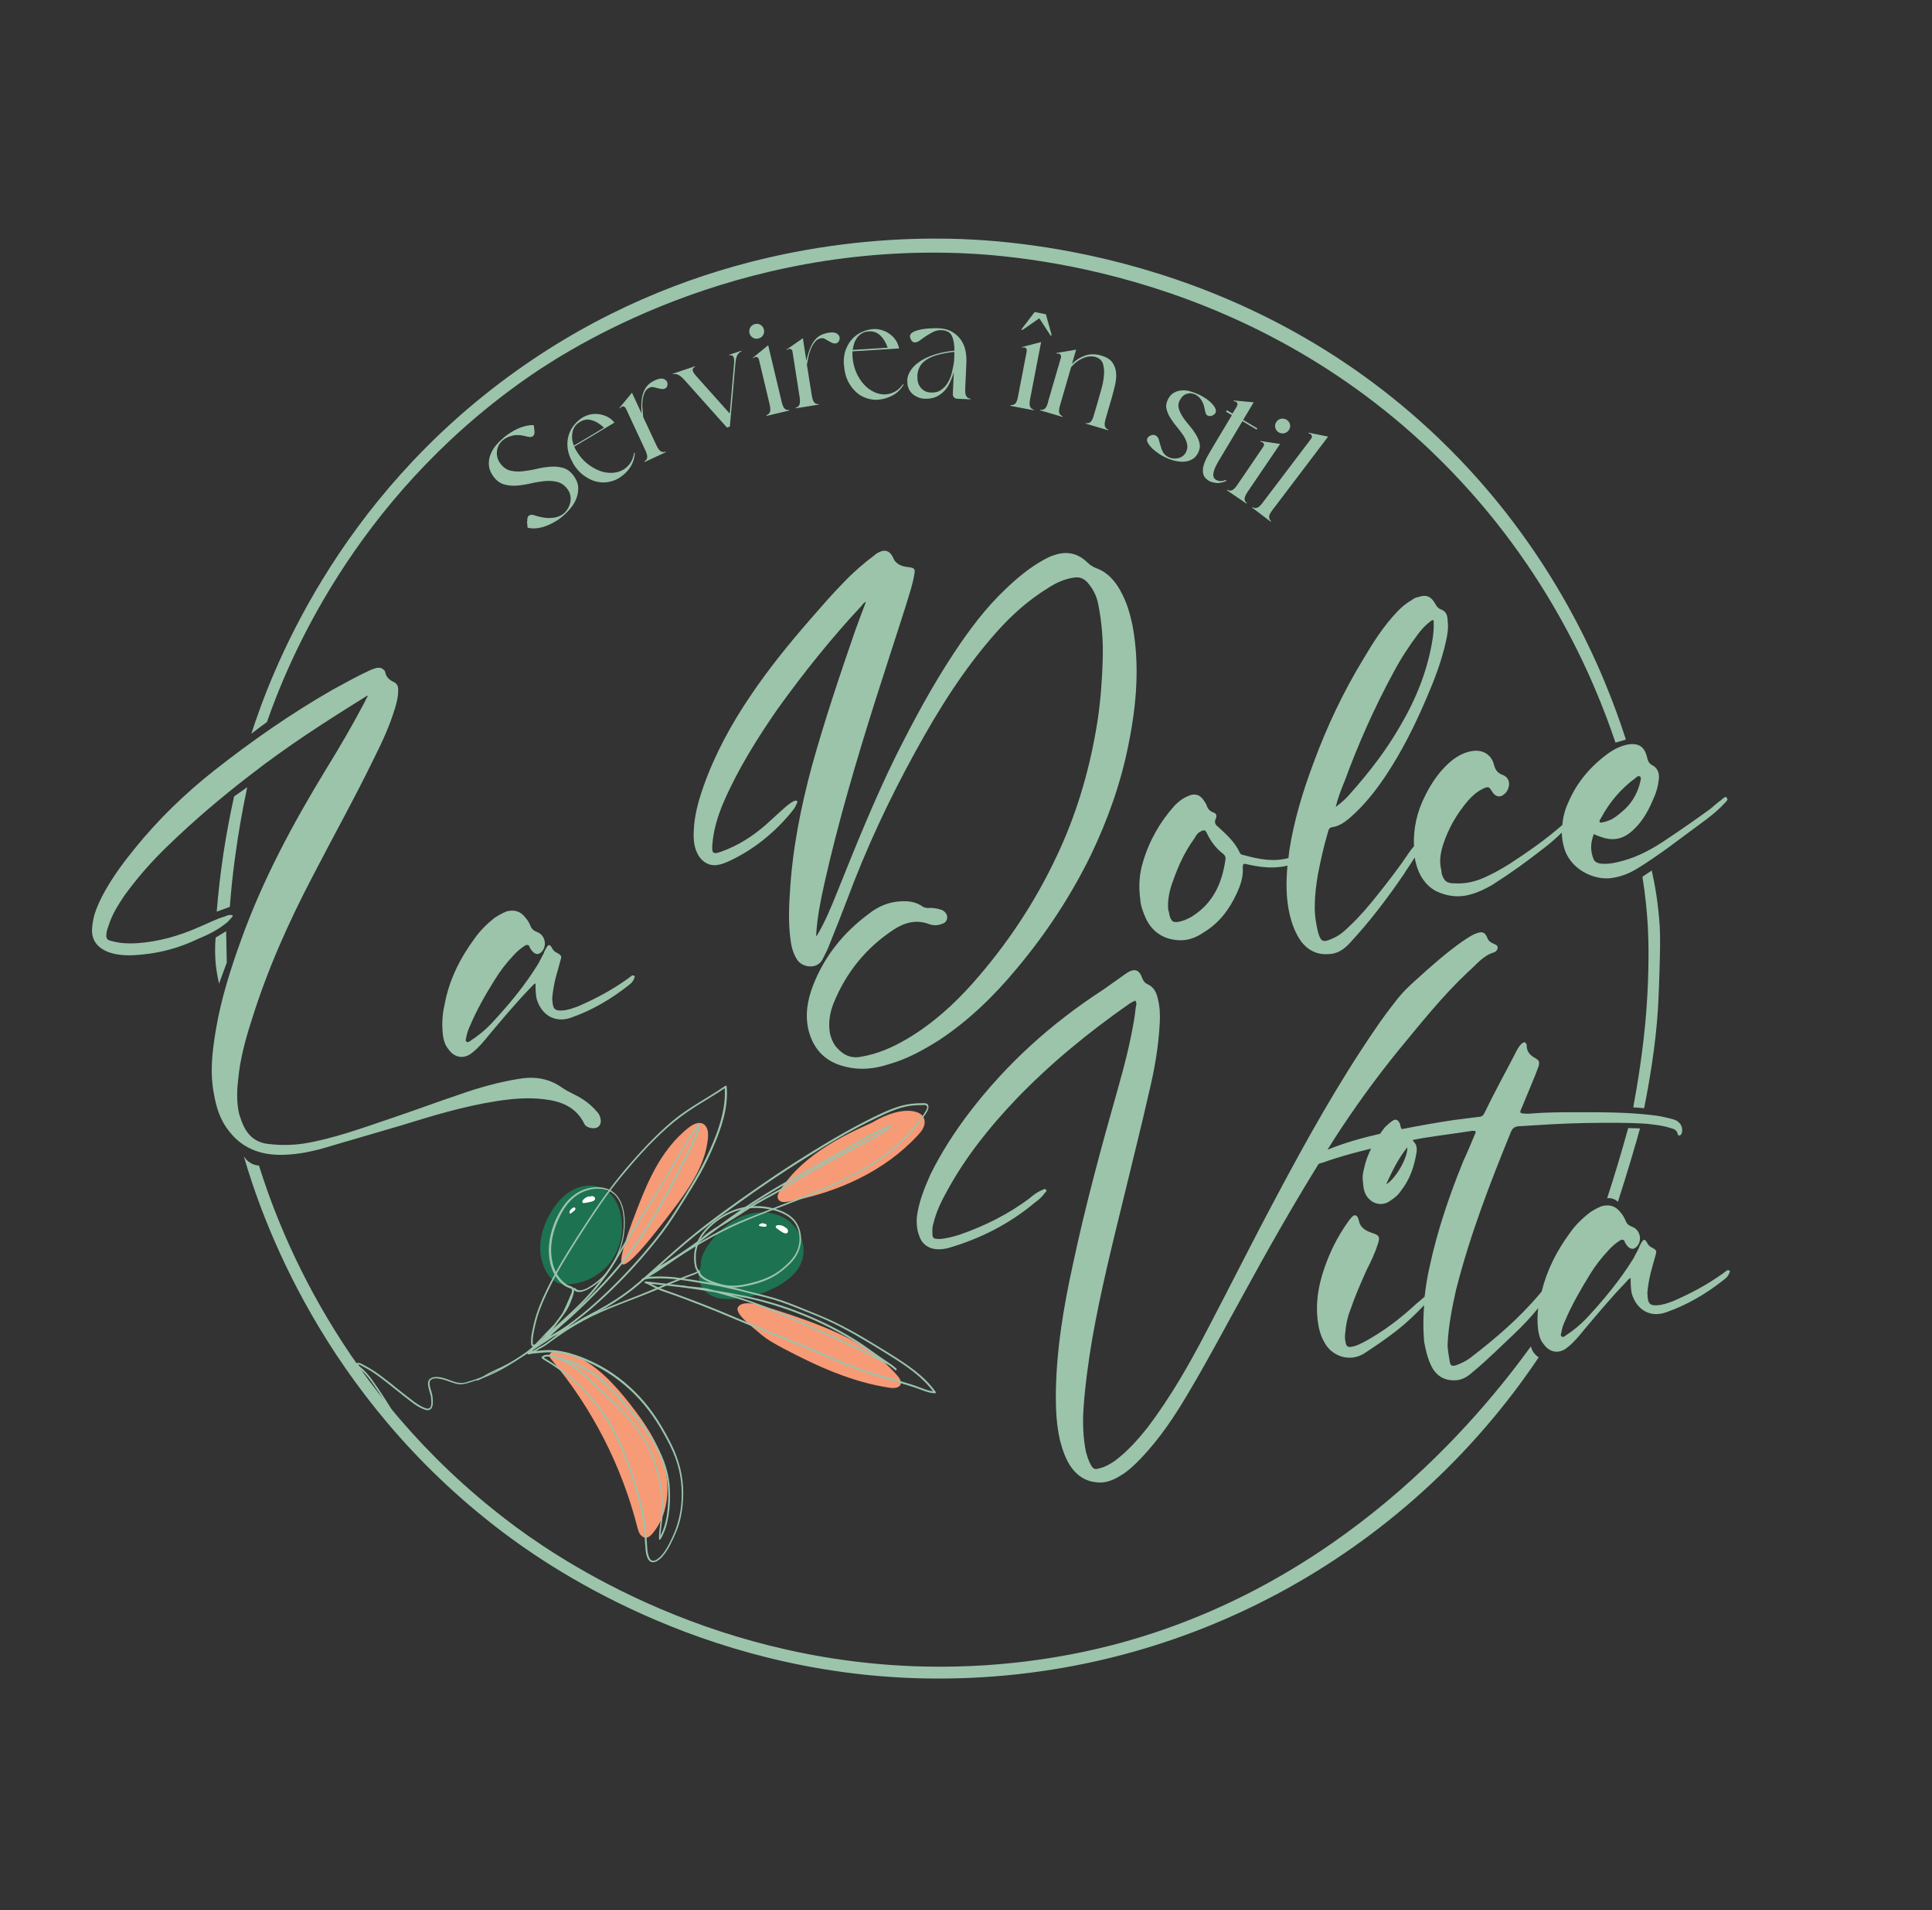<?xml version="1.0" encoding="UTF-8"?><svg id="Layer_1" xmlns="http://www.w3.org/2000/svg" viewBox="0 0 157.79 155.97"><rect x="0" y="0" width="157.79" height="155.97" fill="#333333" stroke="none"/><defs><style>.cls-1{fill:#1d7251;}.cls-1,.cls-2,.cls-3,.cls-4{stroke-width:0px;}.cls-2{fill:#fff;}.cls-3{fill:#f79a76;}.cls-4{fill:#9bc4ab;}</style></defs><path class="cls-4" d="m43.07,42.55c-.02-.22.02-.37.13-.45.11-.08.26-.09.46-.02.17.06.36.11.56.15.2.04.4.07.61.07.2,0,.41-.02.61-.07.2-.05.39-.14.56-.27.12-.09.23-.21.33-.36.1-.15.18-.32.23-.51.05-.18.06-.38.03-.58-.03-.2-.11-.4-.25-.58-.23-.31-.51-.5-.83-.58-.32-.08-.66-.1-1.02-.07-.36.04-.74.1-1.13.19-.39.09-.77.15-1.13.18s-.71,0-1.04-.09c-.33-.09-.61-.29-.86-.61-.24-.31-.37-.63-.4-.94-.03-.31.02-.61.13-.9.11-.28.27-.55.48-.79.21-.24.44-.46.67-.65.35-.28.73-.51,1.15-.7.42-.18.83-.27,1.23-.26l.06.46c.02.22-.02.37-.13.45s-.25.08-.46.03c-.14-.04-.29-.07-.45-.1-.16-.02-.32-.03-.49-.02-.17.01-.34.05-.51.11-.17.06-.34.15-.51.28-.12.09-.22.21-.32.35-.09.15-.15.3-.18.48s-.03.36.01.55.13.38.27.57c.23.3.49.48.81.56.31.07.65.09,1.01.05s.73-.1,1.11-.19c.38-.09.75-.15,1.12-.18.37-.03.71,0,1.04.09.33.09.62.3.87.63.23.31.36.62.38.94.02.32-.03.63-.15.94s-.3.59-.54.87-.49.52-.77.73c-.18.14-.38.26-.6.38-.22.12-.45.22-.69.3-.24.08-.47.13-.71.15-.24.02-.46,0-.67-.05l-.05-.53Z"/><path class="cls-4" d="m46.8,37.81c-.25-.42-.39-.81-.44-1.2s-.01-.74.08-1.06c.1-.32.25-.61.46-.86s.44-.45.68-.6c.2-.12.42-.2.65-.25s.47-.05.71-.02c.24.04.46.11.68.22s.4.27.56.47l-3.28,1.96c.02.05.05.11.08.17s.06.12.09.17c.24.4.52.74.85,1.01s.67.47,1.02.61.7.19,1.04.18c.35-.01.65-.1.93-.26.22-.13.41-.31.57-.54.15-.23.26-.51.31-.84l.06.02c-.03.46-.17.86-.41,1.21s-.55.63-.91.85c-.27.16-.58.27-.91.32-.34.05-.67.02-1.01-.07-.34-.1-.66-.27-.98-.51s-.6-.57-.85-.99Zm.07-1.42l2.46-1.47c-.33-.31-.67-.52-1.01-.61-.34-.1-.66-.05-.97.15-.18.11-.32.24-.41.38s-.16.31-.19.48c-.03.17-.04.35-.02.53.02.18.07.36.14.54Z"/><path class="cls-4" d="m51.61,32.06l.79,1.7c-.03-.4-.03-.74,0-1.04.03-.29.09-.55.18-.76s.21-.39.36-.54c.15-.15.34-.27.54-.36.27-.13.48-.17.64-.14.15.04.26.1.33.2.06.1.08.21.06.34s-.09.21-.18.26c-.09.04-.2.06-.31.04-.11-.01-.22-.04-.34-.07-.11-.03-.22-.06-.33-.08-.1-.02-.2,0-.3.04-.19.09-.33.23-.41.43-.08.2-.14.42-.16.65-.03.24-.03.47,0,.71.02.24.04.44.05.61l1.08,2.31c.13.28.26.45.39.51.12.06.24.06.36,0l.02.05-1.74.81-.02-.05c.11-.05.19-.15.23-.28.04-.13-.01-.34-.14-.62l-1.58-3.4c-.05-.11-.12-.17-.2-.19-.08-.02-.16.02-.25.1l-.07.07-.02-.05,1.03-1.25Z"/><path class="cls-4" d="m54.95,30.57l-.02-.05,1.82-.61.02.05c-.12.04-.19.12-.2.23-.01.11.09.3.32.55l2.71,3.03.35-4.05c.03-.34,0-.55-.08-.63s-.18-.11-.3-.07l-.02-.05.99-.33.02.05c-.12.04-.23.13-.32.27-.09.14-.15.38-.18.72l-.45,5.15-.24.08-3.44-3.85c-.23-.25-.42-.41-.57-.47-.16-.06-.29-.07-.41-.03Z"/><path class="cls-4" d="m61.66,26.46c.17-.04.32-.02.46.07.14.09.23.21.27.38.04.17.02.32-.07.46-.08.14-.21.23-.38.27-.17.04-.32.02-.46-.07-.14-.09-.24-.22-.27-.38-.04-.17-.01-.32.07-.46.09-.14.22-.23.38-.27Zm.94,7.49v-.05c.11-.03.2-.1.27-.23.06-.12.06-.33-.01-.64l-.87-3.65c-.03-.12-.08-.19-.16-.22-.08-.03-.16-.02-.26.05l-.08.05v-.05s1.25-1.02,1.25-1.02l1.1,4.62c.07.3.16.5.27.58.11.08.23.11.35.08v.05s-1.85.44-1.85.44Z"/><path class="cls-4" d="m65.57,27.61l.29,1.85c.08-.39.18-.72.29-.99s.24-.5.38-.68c.14-.18.31-.32.5-.42s.4-.16.62-.2c.29-.05.51-.03.65.04.14.08.23.17.26.29s.02.23-.04.34c-.06.11-.14.18-.25.2-.1.02-.2,0-.31-.04-.1-.05-.2-.1-.3-.16-.1-.06-.2-.12-.29-.17-.09-.05-.19-.07-.3-.05-.21.03-.38.13-.51.3-.14.17-.25.36-.34.58-.09.22-.16.45-.2.68-.05.23-.09.43-.12.6l.4,2.51c.05.31.13.51.23.6.1.09.22.12.34.1v.05s-1.89.3-1.89.3v-.05c.12-.02.22-.09.29-.2.07-.12.08-.33.04-.64l-.58-3.71c-.02-.12-.06-.2-.14-.23-.07-.04-.16-.03-.27.03l-.08.05v-.05s1.33-.92,1.33-.92Z"/><path class="cls-4" d="m68.92,29.8c-.03-.48.02-.9.16-1.26s.32-.66.56-.9c.23-.24.5-.43.8-.55.3-.13.59-.2.88-.22.23-.02.46.01.69.08.23.07.45.17.64.31.2.14.36.31.5.51.14.2.23.43.28.68l-3.81.24c0,.06,0,.12,0,.19,0,.07,0,.13,0,.19.03.47.13.9.29,1.29s.38.73.63,1.01c.25.28.53.49.85.64.31.15.63.21.95.19.26-.02.51-.09.75-.22s.46-.33.66-.61l.05.04c-.24.4-.54.69-.92.89-.38.2-.78.31-1.19.34-.32.02-.64-.03-.96-.14-.32-.11-.61-.29-.86-.53-.25-.24-.47-.54-.64-.9-.17-.36-.27-.78-.3-1.27Zm.72-1.23l2.86-.18c-.15-.43-.36-.77-.62-1.01-.26-.24-.57-.35-.93-.32-.21.01-.39.06-.54.15-.15.09-.29.2-.39.34s-.19.29-.25.46c-.06.17-.1.36-.12.55Z"/><path class="cls-4" d="m74.09,31.08c.01-.25.09-.5.24-.76s.38-.51.69-.73c.31-.23.7-.43,1.19-.6s1.06-.29,1.74-.36c0-.53-.08-.93-.21-1.21-.14-.28-.4-.43-.81-.46-.26-.01-.5.03-.71.14s-.41.22-.59.34c-.18.13-.35.24-.49.35s-.28.16-.4.17c-.12,0-.22-.04-.3-.16s-.12-.23-.12-.34c0-.11.06-.2.15-.28.1-.07.22-.14.37-.18.15-.05.31-.09.49-.12.18-.03.35-.05.52-.06s.32-.02.46-.02c.14,0,.25,0,.31,0,.49.02.89.13,1.2.33s.55.43.72.71c.17.28.28.57.33.88s.07.6.06.86l-.1,2.17c-.01.31.02.52.11.63.08.11.19.17.32.17v.06s-1.07-.05-1.07-.05c-.12,0-.21-.05-.28-.12-.07-.07-.1-.17-.09-.29l.08-1.77c-.08.29-.18.56-.31.84s-.28.51-.47.71-.42.36-.68.48c-.26.11-.56.16-.9.15-.2,0-.39-.05-.56-.12-.18-.07-.33-.16-.47-.29-.14-.13-.24-.28-.31-.45-.07-.18-.11-.38-.09-.61Zm.84-.37c-.02.4.07.72.28.96.21.24.47.37.81.38.33.02.61-.05.84-.21s.41-.35.55-.6c.15-.24.26-.51.33-.82s.14-.6.18-.89c0-.15.01-.29.02-.42,0-.13,0-.26,0-.38-.55.06-1.02.15-1.4.26-.38.11-.69.25-.93.42s-.41.36-.51.57-.17.45-.18.71Z"/><path class="cls-4" d="m82.53,33.12v-.05c.14.02.25,0,.36-.09.11-.08.19-.28.25-.59l.71-3.68c.02-.12,0-.21-.05-.27-.06-.06-.14-.08-.26-.07l-.09.02v-.05s1.58-.41,1.58-.41l-.9,4.66c-.06.31-.05.52.01.64.07.12.16.19.29.22v.05s-1.9-.36-1.9-.36Zm.87-6.2l1.1-1.44.92.18.48,1.74-.11-.02-.91-1.39-1.37.95-.11-.02Z"/><path class="cls-4" d="m85.59,32.83l1.05-3.6c.03-.11.02-.2-.03-.27s-.14-.1-.25-.09h-.09s.02-.05.02-.05l1.6-.27-.34,1.17c.32-.33.68-.55,1.09-.69s.84-.13,1.29,0c.42.12.72.3.9.54.18.24.28.51.32.82.03.31.01.64-.07,1-.08.36-.18.72-.28,1.09l-.5,1.72c-.09.3-.1.51-.05.64.06.13.15.21.27.24l-.02.05-1.84-.54.02-.05c.12.04.24.02.35-.06.12-.07.22-.26.3-.56l.26-.88c.11-.37.22-.77.34-1.19.12-.42.2-.81.23-1.18.04-.37,0-.69-.08-.97-.09-.27-.3-.46-.61-.55-.32-.09-.67-.06-1.03.1-.37.16-.69.4-.96.73l-.91,3.13c-.09.3-.1.51-.05.64.06.12.15.2.27.24l-.02.05-1.84-.54.02-.05c.12.04.24.02.35-.06.12-.07.22-.26.3-.56Z"/><path class="cls-4" d="m94.36,35.54c.14.08.23.19.28.35.05.16.09.32.14.5s.11.35.2.52c.09.17.24.31.46.42.1.05.22.08.35.1.13.02.27.01.4-.01.13-.03.26-.08.38-.16.12-.08.22-.2.29-.34.12-.24.15-.48.08-.71-.06-.23-.17-.47-.32-.69s-.33-.46-.52-.69c-.2-.23-.37-.47-.52-.71-.15-.24-.25-.48-.31-.73-.06-.25-.02-.5.11-.76.12-.25.28-.44.48-.55.19-.12.41-.18.64-.2.23-.02.48,0,.73.08s.5.17.74.28c.21.11.41.22.59.35.18.13.33.26.45.4.12.13.21.26.26.39.05.13.05.23,0,.33-.05.1-.14.18-.28.23-.13.05-.26.05-.37-.01-.09-.05-.15-.15-.18-.29-.03-.14-.06-.29-.1-.46-.06-.22-.15-.41-.27-.58s-.27-.29-.44-.38c-.1-.05-.21-.08-.33-.1-.12-.02-.23,0-.35.03s-.23.09-.33.18-.19.21-.27.36c-.12.23-.14.46-.07.69.07.23.18.45.33.68s.33.45.53.69c.2.23.37.47.52.71.15.24.25.48.31.73.06.25.02.51-.11.77-.12.25-.29.44-.5.55-.21.12-.44.18-.69.19-.25.01-.51-.02-.78-.09-.27-.07-.53-.17-.77-.29-.21-.1-.41-.22-.6-.36-.19-.14-.36-.28-.49-.42-.13-.14-.23-.28-.3-.41-.06-.13-.07-.25-.02-.34.05-.1.14-.18.28-.24.14-.06.26-.05.37,0Z"/><path class="cls-4" d="m100.14,33.6l.06-.1.46.27.35-.58c.06-.1.07-.19.04-.27-.03-.08-.11-.13-.22-.15l-.09-.02.03-.05,1.62.15-.86,1.44,1.16.69-.06.1-1.16-.69-1.24,2.08c-.17.29-.35.57-.52.86-.18.28-.32.55-.44.79-.11.24-.17.45-.18.64,0,.18.06.32.21.41.13.08.26.11.41.11.14,0,.28-.04.41-.1l.04.09c-.35.15-.64.2-.88.16-.24-.04-.41-.09-.52-.15-.27-.16-.44-.36-.49-.58-.05-.23-.04-.47.04-.73.08-.26.2-.53.36-.81s.32-.55.48-.82l1.46-2.44-.46-.27Z"/><path class="cls-4" d="m100.21,40.04l.03-.05c.1.07.22.09.35.05.13-.04.29-.18.46-.44l2.11-3.1c.07-.1.09-.19.06-.26-.03-.08-.1-.13-.21-.16l-.09-.02.03-.05,1.6.24-2.66,3.92c-.18.26-.25.46-.24.59.01.14.07.24.18.31l-.03.05-1.59-1.08Zm4.89-5.75c.14.1.23.22.26.38.03.16,0,.31-.1.45-.1.14-.23.23-.39.26-.16.03-.31,0-.46-.09-.14-.1-.23-.23-.26-.39-.03-.16,0-.32.1-.46.1-.14.23-.23.39-.25s.32,0,.46.1Z"/><path class="cls-4" d="m102.26,41.45l.03-.05c.1.08.22.1.35.07.13-.03.3-.17.48-.42l3.95-5.21c.07-.09.1-.18.07-.26s-.09-.14-.2-.18l-.09-.03.03-.04,1.59.32-4.55,6c-.19.25-.28.44-.27.58s.06.24.16.32l-.03.05-1.53-1.16Z"/><path class="cls-4" d="m18.48,76.03c-.29.18-.58.35-.87.53-.06.71-.07,1.56.05,2.51.06.45.14.87.23,1.25.21-.57.42-1.15.63-1.72h0c-.02-.86-.03-1.71-.05-2.57Zm117.05,3.38c.05-1.74.08-2.7.02-3.81-.12-1.87-.4-3.42-.65-4.52-.25.17-.51.34-.76.51.26,1.6.38,2.99.44,4.06.08,1.48.06,2.65.04,3.59,0,.13-.03,1.5-.14,3-.23,3.35-.8,6.62-1.09,8.18.3.02.59.04.89.07.39-1.95.94-5.06,1.13-8.13.07-1.21.12-2.86.12-2.93Zm-58.11-59.92c-7.11-.12-21.45.92-35.29,10.82-14.79,10.56-20.06,24.82-21.6,29.6.25-.19.5-.38.76-.58.17-.13.34-.25.51-.37,1.67-4.78,6.99-18,20.93-27.88,2.72-1.93,15.79-10.82,34.69-10.44,4.12.08,23.46.91,39.45,16.18,9.24,8.82,13.32,18.61,15.07,23.82.28-.08.57-.17.85-.25-1.71-5.31-5.78-15.5-15.31-24.62-16.04-15.35-35.5-16.2-40.05-16.28Zm56.16,73.95c.12-.43.24-.86.36-1.3-.32-.01-.64-.02-.96-.03-.27.98-.56,1.97-.86,2.98-.28.94-.57,1.85-.86,2.75.1-.01.29-.02.51.06.18.07.3.17.37.23.23-.72.42-1.33.57-1.81.19-.63.5-1.6.86-2.88Zm-8.55,16.5c-4.26,5.87-15.49,19.58-34.27,24.41-2.74.7-8.23,1.89-15.27,1.73-18.24-.41-30.84-9.47-33.96-11.85-13.92-10.57-18.87-24.22-20.38-29.06-.14,0-.37-.04-.62-.17-.36-.19-.54-.46-.62-.59,1.42,4.87,6.36,19.49,21.09,30.65,3.13,2.37,15.93,11.62,34.48,11.99,20.82.41,39.37-10.08,50.19-26.22-.1-.06-.28-.19-.43-.41-.13-.19-.18-.37-.21-.49ZM20.19,64.28c-.36.25-.71.5-1.07.75-.32,1.44-.62,3-.87,4.65-.25,1.67-.43,3.27-.55,4.76.36-.13.71-.26,1.07-.39.1-1.32.24-2.7.44-4.14.27-2,.61-3.88.98-5.63Z"/><path class="cls-4" d="m18.67,75.21c-.75.67-1.64,1.1-2.57,1.49-1.41.67-2.93,1.1-4.5,1.24-.91.1-1.87.12-2.76-.2-.98-.4-1.44-1.07-1.3-2.13.02-.29.09-.55.15-.84.21-.72.54-1.41.91-2.06.71-1.25,1.56-2.39,2.45-3.48,1.89-2.33,4.05-4.42,6.39-6.27,3.09-2.44,6.32-4.69,9.74-6.65,1.05-.57,2.05-1.13,3.1-1.61.29-.1.53-.24.87-.14.13.08.26.15.31.31.07.41.33.65.72.83.3.15.36.43.34.73,0,.5-.14,1.01-.28,1.47-.42,1.36-1,2.64-1.63,3.89-1.58,3.26-3.34,6.41-5.01,9.64-2.01,3.83-3.76,7.73-5.04,11.85-.52,1.61-.96,3.22-1.11,4.9-.11.92-.13,1.88.09,2.82.1.24.15.49.25.69.4,1.02,1.1,1.64,2.23,1.73.92.11,1.88.09,2.83-.05,2.39-.4,4.71-1.25,6.99-2.02,1.96-.66,3.87-1.37,5.83-2.03,1.47-.51,2.98-.94,4.55-1.2,1.32-.25,2.53-.12,3.67.68.31.23.65.38.99.56.69.33,1.34.79,1.84,1.38.13.12.23.28.28.44.15.41.05.75-.24.89-.32.14-.87.01-1.02-.27-.67-1.41-1.91-1.88-3.29-2.04-1.34-.17-2.67-.04-3.95.16-2.68.42-5.25,1.21-7.78,1.99-1.8.53-3.64,1.06-5.44,1.59-1.18.37-2.41.69-3.66.77-1.95.16-3.68-.31-4.91-1.9-.73-.91-1.04-1.93-1.23-3-.36-1.81-.14-3.57.16-5.34.42-2.48,1.19-4.9,2.04-7.25,1.77-4.94,4.23-9.51,6.95-13.97,1.1-1.78,2.15-3.59,3.11-5.4.11-.22.18-.39.3-.56-.04-.04-.09-.04-.12,0-3.29,2.04-6.53,4.12-9.58,6.51-2.3,1.77-4.52,3.66-6.64,5.71-1.3,1.25-2.5,2.61-3.57,4.1-.49.74-.99,1.52-1.26,2.41-.07.17-.14.38-.17.59-.05.46,0,.58.46.68.63.17,1.3.21,1.97.17,1.78-.11,3.5-.6,5.12-1.32.73-.3,1.41-.67,2.15-.88.16-.09.37-.15.62-.08-.07.21-.23.31-.35.44Z"/><path class="cls-4" d="m43.39,80.59c-1.21,1.24-2.3,2.56-3.42,3.88-.43.53-.85,1.05-1.37,1.46-.67.58-1.47.47-1.97-.25-.27-.32-.38-.68-.45-1.1-.1-.87-.07-1.7.13-2.55.37-2.02,1.26-3.78,2.45-5.4.46-.65,1.01-1.19,1.64-1.69.28-.18.6-.37.97-.52.62-.16,1.12-.03,1.53.49.18.2.32.44.42.68.1.28.27.4.53.51.72.24.87,1.24.31,1.69-.16.13-.28.14-.45.07-.21-.11-.35-.31-.45-.51-.05-.2-.18-.24-.38-.14-.36.23-.68.5-.95.81-.59.62-1.09,1.28-1.54,2.01-.76,1.21-1.47,2.47-2.01,3.75-.15.3-.25.64-.31.98-.03.09-.07.21.02.29.13.12.25-.02.33-.06.64-.42,1.19-.87,1.7-1.4,1.44-1.55,2.76-3.13,3.85-4.91.15-.3.3-.56.45-.86.03-.13.11-.26.18-.39.19-.35.31-.35.5.01.1.2.27.32.44.39.3.19.35.23.24.57-.13.51-.27.97-.41,1.48-.13.55-.22,1.05-.27,1.64,0,.08.01.17.02.25.04.62.22.78.8.74.46-.03.86-.18,1.27-.33,1.46-.63,2.79-1.34,4.06-2.25.12-.09.24-.18.36-.27.04,0,.12-.05.21.03.05.08,0,.12-.03.21-.07.21-.23.39-.42.53-1.43,1.13-2.99,2.06-4.74,2.67-1.3.46-2.43-.22-2.81-1.57-.07-.41-.09-.78-.08-1.24-.2.1-.28.23-.35.31Z"/><path class="cls-4" d="m91.54,48.29c-.45-.82-1.05-1.53-1.94-1.87-.35-.12-.59-.3-.82-.52-.73-.7-1.59-.91-2.56-.61-.36.09-.68.26-.99.43-1.13.62-2.15,1.47-3.07,2.35-1.67,1.57-3.02,3.39-4.27,5.28-1.77,2.68-3.27,5.48-4.72,8.37-1.77,3.6-3.27,7.33-4.77,11.06-.5,1.24-1,2.49-1.72,3.68,0-.04-.02-.12-.02-.17.09-1.44.37-2.82.68-4.2,1.12-4.98,2.58-9.92,4.13-14.83.82-2.59,1.68-5.18,2.5-7.77.26-.87.56-1.71.7-2.57.1-.48,0-.55-.46-.61-.55-.05-1.08-.23-1.29-.83,0-.04-.05-.04-.05-.08-.23-.43-.62-.54-1.05-.32-.16.06-.31.17-.42.27-.87.66-1.7,1.37-2.47,2.18-.96.97-1.86,2.02-2.77,3.06-1.74,2-3.39,4.03-4.85,6.2-1.57,2.31-2.91,4.76-3.85,7.41-.42,1.19-.76,2.41-.8,3.67-.03.68.01,1.3.35,1.92.34.62.97.96,1.62.83.33-.05.61-.17.88-.29,1.93-.89,3.6-2.21,4.97-3.83.25-.29.47-.57.59-.88.03-.09.11-.14.01-.21-.05-.08-.13-.02-.21-.01-.39.18-.69.47-1.03.77-.45.4-.86.79-1.31,1.19-1.09.95-2.28,1.7-3.6,2.17-.68.26-.82.15-.75-.57.09-1.19.44-2.33.91-3.44,1.18-2.72,2.76-5.24,4.44-7.66,2.11-2.93,4.37-5.76,6.85-8.41.07-.09.14-.23.34-.3-.31.8-.58,1.55-.86,2.3-1.26,3.65-2.51,7.35-3.55,11.1-.92,3.4-1.61,6.89-1.8,10.4-.1,1.4-.12,2.83.12,4.22.1.45.24.85.5,1.23.42.61,1.62.78,2.05-.07.2-.4.43-.81.58-1.25.47-1.16.94-2.35,1.4-3.55,1.56-4.2,3.44-8.23,5.59-12.13,1.91-3.49,4.01-6.84,6.66-9.81,1.24-1.39,2.58-2.58,4.13-3.54.65-.43,1.36-.77,2.18-.89.45-.06.76.06,1.06.36.5.56.79,1.15.92,1.84.29,1.47.41,2.96.36,4.48-.06,1.98-.21,3.93-.57,5.91-.61,3.48-1.65,6.9-3.15,10.08-1.78,3.81-4.11,7.32-6.91,10.47-1.53,1.72-3.28,3.3-5.3,4.5-1.2.71-2.43,1.26-3.82,1.49-.9.17-1.54-.21-2.09-.89-.21-.31-.34-.62-.43-.99-.16-.86-.02-1.67.26-2.42,1.03-2.57,2.68-4.6,4.95-6.09.89-.58,1.86-.84,2.88-.44.35.12.69.12,1.05-.02.28-.08.42-.27.43-.52,0-.25-.15-.48-.42-.61-.4-.15-.78-.19-1.2-.17-.17-.02-.3-.04-.44-.15-.56-.38-1.15-.43-1.77-.39-.96.05-1.83.42-2.59,1.03-2.02,1.49-3.6,3.43-4.53,5.82-.46,1.2-.68,2.4-.37,3.7.43,1.62,1.45,2.61,3.09,2.97,1.21.29,2.37.14,3.49-.23,1.45-.41,2.78-1.14,4.05-1.94,2.42-1.59,4.53-3.64,6.37-5.86,2.38-2.84,4.39-5.89,6.03-9.22,1.4-2.92,2.49-5.96,3.11-9.15.65-3.23.92-6.46.3-9.73-.21-.94-.47-1.87-.96-2.72Z"/><path class="cls-4" d="m141.05,65.14c-.15-.15-.33.05-.48.19-.31.21-.57.46-.87.71-1.14.83-2.33,1.66-3.52,2.45-1.15.79-2.36,1.46-3.69,1.81-.61.17-1.22.29-1.82.21-.22-.05-.39-.11-.5-.31-.31-.71-.27-1.39,0-2.1.18.1.36.16.53.22.89.34,1.72.27,2.51-.39.23-.2.48-.44.7-.72.5-.61.86-1.34,1.15-2.04.23-.49.36-1.01.42-1.53.06-.51-.09-.95-.58-1.18-.23-.14-.34-.37-.38-.62-.21-.89-.71-1.2-1.61-1.04-.53.11-1.04.35-1.5.67-1.45,1.04-2.61,2.37-3.31,4.02-.29.61-.45,1.23-.5,1.87-1.35,1.19-2.84,2.22-4.34,3.2-.62.38-1.28.76-1.95,1.06-.79.36-1.6.56-2.49.51-.67,0-.86-.17-1.07-.77-.02-.12-.03-.21-.04-.33-.18-.69-.06-1.38.14-2.03.44-1.36,1.12-2.54,2.06-3.64.33-.38.74-.73,1.21-.96.43-.19.48-.19.74.23.28.47.7.53,1.07.15.15-.15.21-.28.27-.46.15-.44-.04-.88-.44-1.03-.44-.15-.64-.42-.75-.86-.19-.77-.89-1.3-1.91-1.08-.69.14-1.27.51-1.76.95-.82.74-1.45,1.67-1.94,2.66-.67,1.31-.98,2.68-.92,4.14-.17.2-.33.4-.48.63-.8,1.2-1.69,2.33-2.59,3.46-.68.85-1.37,1.66-2.15,2.39-.44.44-.89.84-1.49,1.08-.71.31-.89.25-1.12-.52-.18-.73-.29-1.47-.27-2.23.01-.84.11-1.65.25-2.47.22-1.16.48-2.33.82-3.47.05-.22.11-.39.36-.43.54-.07,1-.39,1.41-.74,1.16-1,2.13-2.22,2.96-3.47,1.32-1.98,2.37-4.1,3.29-6.24.67-1.56,1.26-3.07,1.62-4.71.13-.56.22-1.12.14-1.7,0-.38-.1-.74-.5-.9-.26-.09-.42-.28-.53-.51-.33-.58-.73-.74-1.37-.52-.21.03-.4.14-.59.29-.43.23-.8.57-1.13.91-1.1,1.16-1.93,2.45-2.71,3.77-1.68,2.75-3.04,5.62-4.14,8.62-.86,2.3-1.58,4.66-1.96,7.11-.03.2-.04.4-.07.61-1.21.34-2.43.1-3.62-.23-.17-.02-.31-.08-.37-.24-.41-.87-1.08-1.45-1.75-2.07-.23-.18-.35-.37-.18-.69.06-.18.07-.39-.19-.48-.35-.12-.51-.35-.6-.67-.06-.12-.16-.23-.22-.35-.32-.46-.75-.57-1.26-.33-.44.18-.78.44-1.11.78-1.2,1.34-2.08,2.89-2.59,4.63-.29.96-.36,1.94-.21,3.05.02.46.22,1.02.47,1.57.52,1.06,1.4,1.65,2.59,1.74.8.06,1.48-.2,2.09-.62,1.28-.76,2.13-1.89,2.74-3.23.29-.63.53-1.33.48-2.04-.01-.38.07-.39.38-.3.69.16,1.42.27,2.13.25.4-.02.77-.05,1.14-.15-.12,1.33-.13,2.66.18,3.99.2.81.47,1.57.98,2.26.51.64,1.19,1.01,2.06.98.8.02,1.38-.36,1.89-.93,1.61-1.73,3.03-3.6,4.39-5.59.28-.46.6-.9.89-1.37.09.5.23.99.46,1.43.33.58.73,1.03,1.32,1.33.9.42,1.84.54,2.84.24.61-.17,1.19-.46,1.74-.78,1.43-.91,2.8-1.89,4.16-2.96.53-.4,1.02-.83,1.49-1.29.02.38.06.76.17,1.14.47,1.87,2.48,2.76,3.88,2.57.78-.11,1.46-.37,2.15-.8.81-.49,1.62-1.06,2.42-1.63,1.07-.78,2.13-1.59,3.2-2.37.53-.41,1.02-.81,1.46-1.29.11-.14.38-.3.18-.49Zm-10.3,1.67c.7-1.31,1.64-2.41,2.82-3.28.11-.1.22-.2.36-.13.13.07.07.24.05.37-.23,1.04-.75,1.91-1.58,2.57-.3.25-.6.5-.96.64-.16.06-.32.13-.53.16-.08.01-.16.06-.25,0-.06-.12.01-.21.08-.31Zm-20.96-2.95c1.13-3.09,2.44-6.04,4.01-8.94.6-1.13,1.29-2.19,2.07-3.22.28-.37.62-.71.96-.97.19-.15.28-.12.26.09.03.5-.03.97-.1,1.44-.41,2.53-1.35,4.84-2.64,7.03-1.15,2-2.54,3.79-4.07,5.51-.32.38-.7.73-1.19,1.09.19-.78.44-1.4.69-2.02Zm-12.42,10.97c-.39.22-.78.4-1.24.46-.34,0-.38-.03-.55-.34-.01-.08-.06-.16-.07-.24-.02-.12-.03-.25-.1-.41-.07-.83.11-1.65.42-2.45.42-1.19.94-2.31,1.68-3.33.14-.23.27-.5.54-.62.27-.16.4-.14.52.14.3.63.71,1.2,1.27,1.63.19.14.29.3.24.55-.28,1.93-1.02,3.54-2.72,4.61Z"/><path class="cls-4" d="m141.26,103.76c-.09-.08-.17-.03-.21-.03-.12.09-.24.18-.36.27-1.28.91-2.6,1.62-4.06,2.25-.41.15-.81.3-1.27.33-.58.04-.76-.12-.8-.74,0-.08,0-.17-.02-.25.05-.59.14-1.09.27-1.64.13-.51.27-.98.41-1.48.1-.34.06-.38-.24-.57-.17-.07-.35-.19-.44-.39-.19-.36-.31-.36-.5-.01-.08.13-.15.26-.18.39-.15.3-.3.56-.45.86-1.1,1.78-2.41,3.36-3.85,4.91-.51.53-1.06.98-1.7,1.4-.08.05-.2.18-.33.06-.09-.08-.05-.2-.02-.29.06-.34.16-.68.31-.98.54-1.28,1.26-2.53,2.01-3.75.45-.74.95-1.39,1.54-2.01.27-.31.59-.58.95-.81.2-.1.33-.06.38.14.1.2.23.4.45.51.17.07.29.06.45-.07.56-.45.41-1.44-.31-1.69-.26-.11-.43-.22-.53-.51-.1-.24-.24-.48-.42-.68-.41-.52-.91-.65-1.53-.49-.37.15-.69.33-.97.52-.64.5-1.18,1.03-1.64,1.69-1.06,1.44-1.86,3.01-2.29,4.76-.05.06-.1.12-.15.18-1.66,1.98-3.6,3.64-5.67,5.23-.36.27-.76.46-1.17.61-.33.1-.46.03-.51-.26-.07-.49-.19-.99-.18-1.49.07-1.46.36-2.94.68-4.37,1.13-4.48,2.78-8.75,4.51-12.98.15-.3.31-.39.64-.42,1.78-.11,3.61-.23,5.4-.26,1.71-.02,3.37-.05,5,.06.67.08,1.3.13,1.94.34.25.07.55.13.62.5.05.16.18.16.29.02.15-.26.08-.75-.18-.95-.18-.2-.43-.26-.69-.33-.51-.13-.97-.23-1.47-.28-2.06-.25-4.1-.24-6.18-.24-1.25,0-2.54,0-3.78.11-.17.01-.33.02-.5,0-.38-.02-.42-.06-.24-.44.36-.86.72-1.75,1.08-2.61.11-.3.22-.55.32-.85.06-.3.06-.42-.25-.61-.43-.22-.74-.54-.73-1.04-.02-.29-.23-.36-.43-.14-.24.22-.38.52-.53.82-.82,1.59-1.71,3.19-2.49,4.82-.11.22-.23.31-.48.32-.7.09-1.36.17-2.06.26-1.4.21-2.81.46-4.22.74-.06-.1-.1-.2-.13-.34,0-.04,0-.12-.05-.16-.14-.28-.31-.36-.59-.17-.2.14-.4.32-.59.5-.15.18-.28.37-.41.55-1.47.33-2.91.74-4.29,1.3.19-.29.36-.59.55-.88,1.63-2.52,3.39-4.96,5.29-7.29,1.82-2.2,3.55-4.39,5.64-6.35.67-.58,1.21-1.33,2.11-1.59.16-.05.28-.18.31-.39-.01-.21-.18-.24-.31-.31-.26-.11-.43-.22-.53-.47-.2-.49-.41-.56-.86-.4-.45.15-.81.43-1.17.66-1.36.96-2.58,2.04-3.8,3.15-.51.45-1.02.94-1.45,1.47-.7.88-1.35,1.75-1.96,2.66-2.97,4.35-5.52,8.92-7.97,13.53-1.94,3.62-3.78,7.32-5.68,10.93-1.45,2.8-2.99,5.48-4.87,7.97-.81,1.01-1.63,1.93-2.66,2.71-.4.27-.8.51-1.29.62-.33.1-.49.07-.68-.29-.19-.32-.29-.69-.4-1.06-.24-1.19-.28-2.44-.19-3.65.13-1.84.39-3.69.69-5.5.7-4,1.7-7.98,2.66-11.91.66-2.75,1.36-5.5,1.98-8.24.46-1.9.8-3.84.89-5.76.04-.67,0-1.33-.17-1.99-.11-.49-.35-.94-.86-1.15-.22-.11-.31-.27-.4-.47-.25-.73-.64-.83-1.28-.42-.04.04-.12.09-.2.14-.56.41-1.16.82-1.75,1.24-4.2,2.72-7.86,6.03-10.9,10.01-1.23,1.62-2.29,3.27-3.18,5.07-.51,1.16-.98,2.31-1.11,3.57-.01.46.01.91.17,1.32.16.57.52.97,1.11,1.14.42.1.84.07,1.29-.04,2.57-.75,4.96-1.94,7.05-3.69.32-.23.64-.5.86-.84.08-.05.16-.13.07-.25-.09-.08-.17-.03-.25.02-.41.15-.77.42-1.08.69-1.75,1.32-3.69,2.27-5.72,2.98-.53.16-1.1.32-1.64.35-.5-.01-.59-.05-.58-.55-.02-.25.01-.5.08-.71.23-.97.67-1.87,1.16-2.74,1.49-2.72,3.42-5.13,5.57-7.39,2.81-2.93,5.94-5.49,9.29-7.83.16-.09.28-.18.48-.24.14.2.06.37.03.54-.05.46-.11.92-.2,1.39-.31,1.73-.74,3.42-1.22,5.11-1.36,4.79-2.68,9.62-3.71,14.47-.78,3.55-1.38,7.12-1.4,10.79,0,1.25.07,2.45.35,3.64.21.78.47,1.55.93,2.19.54.72,1.2,1.13,2.07,1.2.71.08,1.32-.17,1.92-.54.64-.37,1.19-.91,1.7-1.44,1.52-1.6,2.74-3.42,3.83-5.28,1.58-2.64,3.03-5.4,4.53-8.11,1.97-3.61,3.98-7.15,6.13-10.63.1-.05.21-.08.32-.1,1.31-.47,2.63-.83,3.97-1.15-.25.5-.45,1.03-.57,1.6-.1.38-.16.72-.1,1.05.03.54.09.83.24,1.11.42.76,1.31,1,1.99.5.36-.23.68-.5.9-.85.73-.92,1.08-2.02,1.26-3.16.03-.25,0-.54-.17-.74-.04-.04-.13-.12-.14-.2,0,0,0,0,0-.02.29-.05.58-.11.86-.16,1.32-.21,2.64-.37,3.96-.58.33-.02.38.02.23.32-.29.68-.58,1.41-.91,2.1-1.15,2.82-2.14,5.71-2.78,8.71-.18.8-.31,1.6-.4,2.41-.22.19-.43.38-.67.57-1.3,1.21-2.73,2.3-4.3,3.14-.28.14-.56.29-.85.35-.45.11-.58.04-.65-.42-.06-.29-.03-.54,0-.79.05-.59.17-1.18.39-1.73.39-1.15.86-2.22,1.34-3.29.37-.73.7-1.42.94-2.18.17-.55.08-.67-.47-.85s-.99-.44-1.1-1.01c-.05-.2-.11-.41-.32-.44-.17.01-.28.18-.4.32l-.04.04c-.73,1-1.33,2.08-1.79,3.24-.65,1.62-1.04,3.31-.8,5.09.08.62.24,1.19.57,1.75.61,1.09,2.06,1.58,3.22.84.92-.6,1.8-1.2,2.67-1.88.79-.62,1.53-1.32,2.22-2.06-.05.72-.08,1.45-.05,2.18.02.29.03.54.05.79.13.74.3,1.44.63,2.08.43.81,1.16,1.18,2.11,1.07.5-.07.89-.35,1.29-.71,1.15-.95,2.2-2.01,3.3-3.04.71-.67,1.38-1.38,1.99-2.13-.08.61-.08,1.21,0,1.84.07.41.17.78.44,1.1.5.72,1.3.83,1.97.25.52-.41.94-.93,1.37-1.46,1.12-1.32,2.21-2.64,3.42-3.88.08-.09.15-.22.35-.31-.01.46.01.83.08,1.24.38,1.35,1.5,2.03,2.8,1.57,1.75-.61,3.32-1.54,4.74-2.67.2-.14.35-.31.43-.53.04-.09.08-.13.03-.21Zm-28.05-7.06c.51-1.11.99-2.1,1.73-3.02.05.83-.96,2.6-1.73,3.02Z"/><path class="cls-3" d="m72.46,91.13c-1.65.71-3.31,1.43-4.84,2.39-1.53.95-2.94,2.16-3.92,3.69-.13.21-.26.47-.15.69.14.29.53.28.84.22,3.93-.73,7.8-2.43,10.55-5.4.19-.2.37-.41.48-.66s.14-.55.02-.8c-.18-.38-.65-.51-1.07-.55-1.1-.09-2.44.48-3.37,1.1"/><path class="cls-3" d="m73.56,113.01c.07-.23-.09-.47-.24-.65-.83-.98-1.85-1.77-2.93-2.46-2.62-1.66-7.1-2.94-7.9-3.21s-1.92-.47-2.22.05,1.22,1.64,1.79,2.14,1.24.86,1.91,1.22c2.76,1.46,5.64,2.77,8.72,3.22.33.05.77.02.88-.31Z"/><path class="cls-3" d="m55.09,98.62c1.27-1.7,2.53-3.56,2.73-5.68.04-.44-.01-.97-.39-1.17-.38-.21-.84.04-1.18.3-1.18.92-2.1,2.16-2.81,3.48s-1.25,2.75-1.78,4.16c-.21.57-.43,1.14-.59,1.73-.08.3-.5,1.53-.26,1.77.4.39,2.49-2.3,2.78-2.66.51-.63,1.01-1.28,1.49-1.93Z"/><path class="cls-3" d="m46.87,110.66c1.89.8,3.33,2.39,4.61,4.02,1.19,1.52,2.3,3.16,2.79,5.03.49,1.88.27,4.05-.98,5.51-.14.16-.3.32-.51.34-.2.01-.39-.12-.51-.29s-.16-.38-.22-.58c-1.28-5.02-3.7-9.72-7-13.66-.09-.11-.2-.25-.17-.39.04-.2.29-.28.49-.29.85-.04,1.72.28,2.34.87"/><path class="cls-1" d="m57.38,103.8c-.36-.65,0-1.46.41-2.06.73-1.07,1.7-1.99,2.89-2.45s2.61-.4,3.65.34,1.6,2.2,1.14,3.41c-.32.83-1.03,1.43-1.78,1.88-1.17.69-2.51,1.09-3.86,1.15-.5.02-1.01,0-1.48-.17s-.9-.5-1.11-.96c-.35-.75-.05-1.65.33-2.39"/><path class="cls-1" d="m44.13,102.12c-.07-1.06.28-2.12.81-3.04.47-.82,1.12-1.58,1.97-1.98s1.91-.41,2.67.14c.49.36.81.92,1,1.51.5,1.54.14,3.33-.92,4.55-.87,1.01-2.22,1.6-3.54,1.57s-1.93-1.63-2-2.75Z"/><path class="cls-4" d="m38.96,112.73c.31-.08.56-.28.84-.44.34-.19.71-.34,1.06-.5.67-.32,1.31-.7,1.92-1.12.29-.2.58-.41.84-.66.27-.26.53-.55.78-.83.48-.53,1.05-1.01,1.44-1.62.46-.72.7-1.55,1.08-2.31h-.12c.39.53,1.16.09,1.57-.18.28-.18.54-.39.78-.61.31-.29.56-.64.79-.99.57-.88.94-1.87,1.05-2.92.09-.87.05-1.85-.39-2.62-.21-.36-.51-.65-.88-.81-.43-.19-.93-.21-1.39-.15-.99.14-1.82.76-2.37,1.59-.59.88-1,1.94-1.11,3s.09,2.15.75,2.95c.16.2.35.38.57.51.08.05.17.09.27.13.07.03.17.04.23.1.07.07.04.2.02.29-.04.17-.09.33-.15.49-.11.28-.22.56-.37.82-.32.55-.73,1.05-1.11,1.55-.2.26-.41.52-.62.77s-.45.46-.7.67c-.23.19-.44.4-.63.64-.05.06.01.13.08.11.21-.05.39-.16.57-.27.19-.12.38-.23.58-.33.22-.12.42-.28.62-.43.22-.16.44-.32.66-.47.89-.62,1.82-1.17,2.79-1.64,1.87-.89,3.86-1.52,5.75-2.36.56-.25,1.13-.46,1.69-.69.23-.1.46-.18.7-.27.2-.07.4-.15.55-.29l-.12-.04c.01.28.22.49.44.63.28.19.59.31.91.42.28.1.58.19.87.24.44.07.89.05,1.33-.01.84-.13,1.71-.36,2.47-.75.36-.18.69-.41,1-.67.33-.28.66-.57.91-.93.44-.62.63-1.4.45-2.15-.09-.39-.27-.75-.54-1.04-.3-.32-.7-.54-1.1-.7-.8-.3-1.7-.42-2.55-.33s-1.62.39-2.32.84-1.36,1.03-1.77,1.78c-.38.69-.49,1.51-.32,2.28.03.15.09.3.2.4.07.06.16-.05.09-.11-.12-.11-.15-.31-.18-.46-.03-.16-.04-.33-.04-.49-.02-.4.05-.78.19-1.15.29-.76.85-1.37,1.49-1.85s1.34-.83,2.11-1,1.62-.15,2.41.03,1.68.56,2.05,1.37c.31.66.29,1.43-.03,2.09-.18.37-.43.66-.72.94s-.58.53-.91.74c-.66.44-1.42.68-2.19.87s-1.58.28-2.37.06c-.27-.08-.54-.16-.8-.27s-.57-.25-.77-.48c-.08-.09-.13-.2-.14-.32,0-.07-.08-.08-.12-.04-.15.14-.36.21-.55.27-.2.07-.4.15-.6.23-.5.21-1.01.39-1.51.61-.95.4-1.9.8-2.86,1.17s-1.91.73-2.84,1.16-1.84.94-2.7,1.51c-.26.17-.51.34-.76.52-.23.17-.45.35-.69.51-.21.15-.45.25-.67.39s-.43.28-.68.34l.08.11c.38-.48.9-.8,1.29-1.26s.75-.95,1.11-1.43.71-.93.93-1.48c.1-.26.21-.52.27-.79.04-.16.08-.36-.06-.48-.12-.11-.31-.12-.45-.2-.22-.13-.42-.32-.59-.52-.33-.4-.53-.88-.64-1.39-.23-1.04-.04-2.12.35-3.1s.92-1.86,1.78-2.39c.77-.48,1.91-.67,2.71-.16.73.47.96,1.41.99,2.23.04.92-.12,1.86-.48,2.7s-.86,1.65-1.55,2.23c-.25.21-.52.41-.81.58-.24.14-.55.29-.83.25-.12-.02-.22-.07-.29-.17-.03-.04-.1-.04-.12.01-.33.67-.58,1.39-.93,2.05s-.89,1.11-1.38,1.63-.98,1.1-1.58,1.54-1.24.83-1.9,1.16c-.38.18-.77.35-1.14.54-.32.16-.59.4-.94.49-.09.02-.04.16.05.14h0Z"/><path class="cls-4" d="m43.13,110.57c.73-.07,1.47-.2,2.21-.13s1.44.28,2.12.55c.71.28,1.41.62,2.06,1.02s1.27.88,1.85,1.4c1.16,1.04,2.09,2.31,2.85,3.68.36.64.7,1.29.95,1.98.22.62.38,1.26.45,1.91.16,1.38,0,2.82-.52,4.11-.14.34-.3.68-.47,1s-.34.62-.57.88c-.11.12-.23.24-.36.33-.11.08-.25.16-.39.14-.23-.03-.32-.32-.37-.51-.08-.32-.09-.66-.11-.98-.02-.39-.04-.78-.08-1.17-.08-.76-.25-1.52-.44-2.26-.38-1.51-.9-2.99-1.51-4.42-.29-.68-.62-1.35-1-1.98s-.83-1.25-1.31-1.83c-.95-1.13-2.05-2.12-3.28-2.93-.15-.1-.29-.19-.44-.28s-.3-.16-.42-.28v.1c.17-.18.46-.14.67-.09.28.06.55.14.82.22.72.21,1.42.5,2.08.89,1.24.74,2.22,1.83,3.17,2.92.8.92,1.58,1.87,2.21,2.91s1.1,2.2,1.23,3.43c.07.66.06,1.34,0,2s-.2,1.39-.49,2.02c-.07.15-.14.29-.23.43l.13.02c-.01-.59.11-1.16.16-1.74s.03-1.16,0-1.74c-.07-1.16-.36-2.3-.8-3.37s-1.13-2.13-1.92-3.04c-.4-.46-.83-.9-1.27-1.32-.47-.44-.93-.89-1.4-1.34s-.93-.89-1.43-1.29c-.45-.35-.94-.64-1.45-.88-.13-.06-.26-.12-.39-.18-.08-.04-.14.09-.06.13.52.23,1.03.48,1.5.81.51.35.96.78,1.41,1.2s.92.87,1.38,1.31.89.85,1.31,1.3c.82.88,1.53,1.87,2.04,2.97.48,1.04.81,2.17.93,3.32.06.57.08,1.17.06,1.74s-.14,1.14-.18,1.71c0,.14-.01.28-.01.42,0,.08.1.08.13.02.36-.59.55-1.28.66-1.97s.13-1.4.1-2.1c-.05-1.27-.47-2.48-1.07-3.57s-1.4-2.1-2.22-3.05c-.95-1.1-1.91-2.22-3.13-3.02-.65-.43-1.35-.75-2.09-.99-.31-.1-.62-.18-.94-.27-.23-.06-.49-.13-.73-.07-.11.02-.2.08-.28.16-.03.03-.02.08,0,.1.12.12.28.19.42.28.16.1.32.2.48.3.31.21.62.43.92.66.6.46,1.16.97,1.68,1.52,1.05,1.11,1.94,2.38,2.6,3.77.34.71.63,1.44.9,2.17s.53,1.5.74,2.27.4,1.56.53,2.35.13,1.57.21,2.36c.04.4.19,1.11.73.97.3-.08.56-.34.75-.58.22-.27.4-.58.56-.9.35-.68.66-1.39.82-2.14.15-.67.21-1.36.21-2.04,0-1.36-.34-2.67-.93-3.88-.7-1.42-1.53-2.78-2.6-3.94s-2.34-2.12-3.73-2.8c-.68-.33-1.39-.62-2.13-.81-.36-.09-.73-.17-1.1-.2s-.74-.02-1.1.01-.72.08-1.09.12c-.09,0-.08.15.01.14h0Z"/><path class="cls-4" d="m43.91,109.86c.79-.47,1.61-.89,2.36-1.42s1.47-1.1,2.16-1.7c1.39-1.21,2.7-2.54,3.92-3.93.62-.71,1.21-1.43,1.78-2.18s1.07-1.55,1.57-2.34.99-1.57,1.45-2.38c.41-.73.78-1.49,1.11-2.27.67-1.54,1.24-3.22,1.09-4.93,0-.05-.07-.08-.11-.05-1.43.99-3.01,1.77-4.35,2.9s-2.64,2.53-3.82,3.92c-1.19,1.41-2.25,2.92-3.26,4.47-.98,1.51-1.96,3.02-2.79,4.62-.46.89-.9,1.81-1.21,2.77-.14.43-.24.86-.33,1.3-.08.39-.15.81-.08,1.21,0,.03.03.06.06.07.22.06.45-.05.63-.16.28-.18.55-.38.79-.61.29-.26.56-.54.85-.79.31-.27.62-.54.92-.81,1.19-1.09,2.34-2.23,3.4-3.44,2.09-2.37,3.74-5.12,5.19-7.94.38-.73.74-1.47,1.12-2.2.34-.66.68-1.34.8-2.08.01-.07-.07-.11-.12-.06-.45.45-.78,1.02-1.11,1.57-.37.61-.72,1.22-1.07,1.84-.73,1.31-1.54,2.57-2.34,3.83-.39.61-.79,1.2-1.16,1.82s-.74,1.27-1.12,1.9c-.77,1.27-1.67,2.43-2.7,3.49-1.16,1.18-2.44,2.24-3.62,3.39-.05.05.01.14.08.11.2-.08.38-.19.56-.31.24-.16.49-.28.75-.39.49-.21.95-.46,1.4-.74s.9-.57,1.37-.81.97-.51,1.45-.78c.92-.54,1.81-1.15,2.63-1.85.86-.73,1.7-1.5,2.55-2.25s1.74-1.52,2.66-2.23,1.82-1.36,2.74-2.03c1.84-1.33,3.72-2.61,5.65-3.81s3.77-2.32,5.77-3.27c.88-.42,1.78-.86,2.75-1.01.21-.03.43-.05.64-.06.11,0,.23,0,.34,0,.15,0,.43-.08.46.15.02.14-.1.3-.16.41-.09.16-.2.31-.31.45-1.19,1.64-2.72,2.95-4.44,3.99s-3.57,1.81-5.42,2.54c-.93.36-1.85.72-2.78,1.08-1.02.4-2.05.79-3.04,1.26s-1.98,1.05-2.94,1.61-1.86,1.23-2.79,1.84c-.23.15-.45.29-.69.43s-.45.31-.7.42l.06.13c.31-.17.58-.4.86-.63.3-.24.62-.44.95-.64.67-.4,1.34-.81,1.97-1.26,1.3-.93,2.58-1.9,3.89-2.83,2.55-1.79,5.29-3.25,8.01-4.76.75-.42,1.5-.84,2.24-1.28s1.49-.84,2.29-1.14l-.08-.11c-.35.43-.83.65-1.31.9-.51.27-1.02.55-1.52.83-1.05.58-2.12,1.12-3.17,1.71s-2.03,1.25-3.06,1.83c-.52.29-1.05.56-1.57.86s-1.01.62-1.51.94c-.56.36-1.13.71-1.7,1.06-.54.32-1.08.66-1.53,1.11-.07.06.04.16.11.09.42-.42.92-.73,1.42-1.04s1-.6,1.5-.92.99-.65,1.5-.95,1.04-.58,1.57-.87c1.04-.58,2.03-1.24,3.07-1.83s2.11-1.14,3.16-1.71c.58-.32,1.16-.63,1.74-.95.51-.28,1.04-.51,1.41-.97.04-.05-.01-.14-.08-.11-1.4.53-2.66,1.37-3.97,2.11s-2.73,1.5-4.09,2.27-2.68,1.56-3.97,2.44-2.62,1.89-3.92,2.84c-.72.52-1.46,1.01-2.22,1.47-.36.22-.73.43-1.07.68s-.64.54-1.01.75c-.07.04,0,.16.06.13.23-.11.42-.26.64-.39.24-.14.48-.29.72-.45.48-.32.95-.66,1.43-.98.95-.65,1.96-1.22,2.96-1.78,1.94-1.08,4.02-1.83,6.08-2.63,1.89-.73,3.79-1.47,5.59-2.44,1.78-.96,3.45-2.15,4.77-3.71.28-.34.55-.69.8-1.05.16-.22.42-.56.35-.85-.04-.17-.18-.21-.34-.21-.24,0-.47,0-.71.02-.43.03-.85.1-1.26.22-1.01.3-1.98.8-2.92,1.28-.98.5-1.95,1.05-2.9,1.61-1.98,1.18-3.92,2.42-5.81,3.74s-3.82,2.67-5.61,4.16c-.9.75-1.77,1.53-2.65,2.31s-1.7,1.54-2.62,2.2-1.88,1.22-2.88,1.73-1.88,1.18-2.9,1.62c-.22.09-.43.19-.63.32-.21.13-.41.28-.65.37l.08.11c1.06-1.03,2.18-1.98,3.23-3s1.98-2.13,2.77-3.36c.38-.6.74-1.23,1.1-1.85.38-.65.79-1.28,1.19-1.91.79-1.23,1.55-2.49,2.31-3.74.42-.69.78-1.42,1.21-2.11.4-.64.76-1.34,1.3-1.87l-.12-.06c-.11.66-.39,1.27-.69,1.86s-.62,1.2-.92,1.8c-.7,1.38-1.44,2.75-2.25,4.07s-1.71,2.62-2.71,3.82-2.1,2.33-3.23,3.4c-.64.61-1.32,1.16-1.95,1.77-.31.29-.61.6-.95.84-.23.16-.54.43-.84.35l.06.07c-.06-.37,0-.75.07-1.12.08-.4.17-.79.28-1.17.26-.85.63-1.66,1.02-2.45.8-1.63,1.77-3.15,2.75-4.67s1.99-3.03,3.14-4.42,2.38-2.76,3.73-3.96c.72-.64,1.49-1.2,2.31-1.72s1.66-1,2.46-1.55l-.11-.05c.13,1.55-.34,3.08-.92,4.49-.65,1.57-1.47,3.03-2.37,4.47-.51.82-1.02,1.65-1.58,2.43-.53.74-1.1,1.44-1.68,2.13-1.21,1.42-2.51,2.77-3.89,4.01-.75.68-1.53,1.32-2.35,1.91s-1.72,1.05-2.58,1.58c-.08.05,0,.17.08.12h0Z"/><path class="cls-4" d="m52.47,104.58c.31-.21.72-.17,1.08-.19.42-.02.85,0,1.27.03.86.08,1.73.23,2.58.37s1.73.31,2.59.51,1.69.43,2.54.64,1.7.51,2.53.85,1.62.63,2.42.99c1.59.72,3.1,1.62,4.59,2.54,1.36.85,2.8,1.7,3.86,2.95.12.14.24.29.35.45l.05-.11c-.34,0-.67-.12-.99-.24s-.61-.23-.93-.33c-.82-.25-1.63-.51-2.46-.74-1.59-.44-3.11-1.06-4.62-1.72-.76-.33-1.52-.67-2.29-.98s-1.61-.65-2.41-.97c-1.59-.63-3.16-1.33-4.75-1.96-.8-.32-1.61-.62-2.42-.92-.4-.15-.8-.28-1.2-.43-.19-.07-.39-.14-.58-.23-.16-.08-.32-.17-.48-.25-.15-.08-.31-.16-.47-.21l-.04.14c1.44.18,2.89.3,4.32.53s2.85.43,4.25.75c2.72.62,5.35,1.65,7.77,3.04.72.41,1.4.86,2.08,1.35.33.24.66.48,1,.7s.7.45,1.01.74c.07.06.15-.04.09-.11-.37-.39-.9-.58-1.36-.82-.57-.29-1.14-.6-1.72-.87-1.19-.56-2.38-1.09-3.57-1.63-2.24-1.03-4.5-2.05-6.88-2.72-.32-.09-.65-.17-.97-.26s-.62-.18-.94-.25c-.65-.15-1.32-.11-1.96-.26-.09-.02-.11.12-.02.14.57.13,1.16.1,1.74.21s1.12.29,1.68.43c1.19.31,2.35.71,3.49,1.16s2.25.95,3.37,1.46c1.17.54,2.35,1.07,3.52,1.61.65.3,1.29.62,1.92.95.29.15.57.29.86.43s.55.29.76.52l.09-.11c-.27-.25-.58-.46-.89-.66s-.62-.42-.92-.64c-.6-.43-1.21-.86-1.85-1.24-1.2-.72-2.46-1.35-3.75-1.88s-2.61-.97-3.96-1.3-2.83-.57-4.26-.8c-.8-.13-1.6-.25-2.41-.34s-1.64-.17-2.46-.27c-.07,0-.12.11-.04.14.34.11.64.32.97.47.38.18.79.3,1.19.44.81.28,1.62.6,2.43.91,1.61.62,3.19,1.33,4.8,1.97s3.18,1.27,4.76,1.96,3.02,1.31,4.59,1.78c.81.24,1.63.48,2.44.73.37.12.75.22,1.12.36.31.12.63.24.95.32.14.03.29.05.44.06.05,0,.08-.07.05-.11-.92-1.32-2.33-2.24-3.67-3.08-1.51-.94-3.03-1.88-4.63-2.65-.8-.39-1.62-.7-2.44-1.04s-1.65-.67-2.5-.92-1.74-.44-2.6-.67-1.75-.41-2.64-.57-1.76-.29-2.65-.41c-.41-.06-.83-.08-1.25-.09-.21,0-.41,0-.62.01-.18,0-.37,0-.55.04-.16.03-.31.08-.45.17-.08.05,0,.17.08.12h0Z"/><path class="cls-4" d="m45.1,109.07c-.66.48-1.36.9-2.05,1.34s-1.32.88-2.02,1.27-1.38.67-2.1.92c-.18.06-.36.12-.54.17-.17.05-.34.12-.52.14-.29.05-.58-.02-.85-.11-.5-.17-1.05-.44-1.59-.35-.22.04-.44.17-.47.42s.05.51.12.75c.03.12.07.24.1.35.03.11.03.23.04.34.01.19.05.59-.17.69-.13.06-.31-.02-.43-.07-.15-.06-.3-.14-.44-.23-.3-.18-.57-.4-.85-.62-.31-.24-.62-.47-.92-.72s-.63-.51-.96-.76-.63-.48-.97-.7c-.31-.2-.64-.38-.97-.55-.12-.06-.24-.09-.37-.05-.04.01-.05.05-.04.09.03.15.15.26.26.36.13.11.25.21.37.33.3.32.56.66.8,1.02.48.7.95,1.41,1.37,2.14.24.42.47.85.67,1.3.04.08.17.04.13-.05-.35-.78-.77-1.52-1.23-2.23-.23-.36-.46-.71-.7-1.05s-.48-.7-.77-1.03c-.14-.16-.27-.31-.43-.44-.13-.11-.3-.22-.34-.4l-.04.09c.14-.05.27.05.39.12.17.09.34.18.5.27.36.21.69.44,1.02.69.66.5,1.29,1.03,1.94,1.53.53.4,1.04.87,1.68,1.07.12.04.26.06.38,0,.1-.05.17-.14.2-.25.08-.25.05-.52.03-.78-.02-.24-.11-.47-.17-.69-.05-.2-.15-.52,0-.69.18-.19.52-.16.75-.12.27.04.53.14.79.23s.55.2.84.22c.32.02.62-.08.93-.18.73-.22,1.44-.49,2.12-.83s1.37-.78,2.03-1.21,1.38-.87,2.05-1.32c.16-.11.33-.22.49-.34.07-.05,0-.17-.08-.12h0Z"/><path class="cls-2" d="m48.15,97.67c-.2.04-.4.15-.53.31-.05.06-.09.16-.04.22.04.04.1.04.15.03.19-.02.38-.06.57-.11.14-.03.3-.11.3-.25,0-.11-.1-.19-.21-.2s-.21.03-.31.06"/><path class="cls-2" d="m46.71,98.67c-.1.07-.17.18-.2.3-.01.05,0,.11.03.12.03.01.06,0,.09-.02.09-.06.18-.13.27-.21.06-.05.13-.14.09-.21-.03-.06-.1-.07-.16-.05s-.1.07-.15.12"/><path class="cls-2" d="m64.12,100.2c-.17-.12-.38-.18-.59-.16-.08,0-.18.05-.18.13,0,.06.05.1.09.13.15.12.31.23.48.33.12.07.29.13.39.03.07-.08.06-.21,0-.3s-.17-.13-.26-.17"/><path class="cls-2" d="m62.4,99.89c-.12-.02-.25,0-.35.07-.04.02-.08.07-.06.11.01.03.05.04.08.05.11.02.22.04.33.05.08,0,.19,0,.21-.08.02-.06-.02-.13-.08-.15s-.12-.02-.18-.02"/></svg>